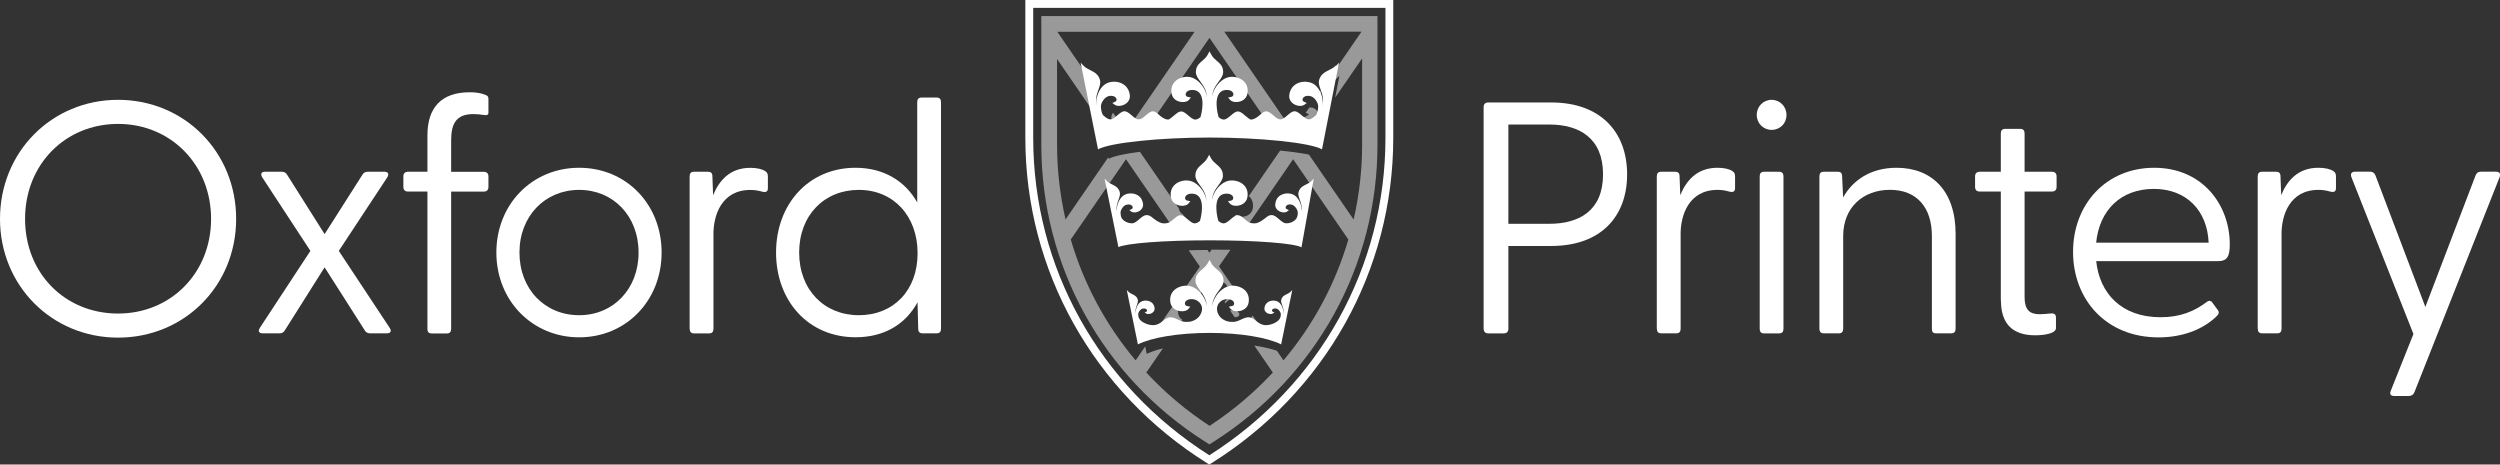 <?xml version="1.0" encoding="UTF-8"?><svg id="Layer_2" xmlns="http://www.w3.org/2000/svg" viewBox="0 0 406.96 75.62"><rect x="0" y="0" width="406.96" height="75.62" fill="#333333" stroke="none"/><defs><style>.cls-1,.cls-2{fill:#fff;}.cls-2{opacity:.5;}</style></defs><g id="Layer_1-2"><g><g><path class="cls-1" d="M0,35.63c0-10.9,8.43-19.38,19.22-19.38s19.22,8.48,19.22,19.38-8.43,19.33-19.22,19.33S0,46.48,0,35.63Zm19.22,15.41c8.59,0,15.14-6.6,15.14-15.41s-6.55-15.46-15.14-15.46-15.14,6.6-15.14,15.46,6.5,15.41,15.14,15.41Z"/><path class="cls-1" d="M42.31,53.35l8.22-12.51-7.84-11.97c-.32-.54-.16-.91,.43-.91h2.74c.43,0,.7,.16,.91,.54l6.07,9.61,6.12-9.61c.21-.38,.48-.54,.91-.54h2.74c.59,0,.75,.38,.43,.91l-7.89,11.97,8.27,12.51c.38,.54,.16,.91-.43,.91h-2.74c-.43,0-.7-.16-.91-.54l-6.5-10.2-6.44,10.2c-.21,.38-.48,.54-.91,.54h-2.74c-.59,0-.81-.38-.43-.91Z"/><path class="cls-1" d="M69.58,53.51V31.18h-3.17c-.48,0-.75-.27-.75-.75v-1.72c0-.48,.27-.75,.75-.75h3.17v-5.96c0-4.51,2.31-6.98,6.87-6.98,.97,0,1.83,.11,2.58,.43,.38,.16,.48,.27,.48,.7v2.2c0,.38-.32,.43-.64,.38-.7-.11-1.29-.16-1.83-.16-3.01,0-3.6,1.88-3.6,4.3v5.1h5.32c.48,0,.75,.27,.75,.75v1.72c0,.48-.27,.75-.75,.75h-5.32v22.34c0,.48-.21,.75-.7,.75h-2.47c-.48,0-.7-.27-.7-.75Z"/><path class="cls-1" d="M80.8,41.11c0-7.84,5.8-13.8,13.48-13.8s13.42,5.96,13.42,13.8-5.8,13.8-13.42,13.8-13.48-5.96-13.48-13.8Zm13.48,10.2c5.53,0,9.67-4.24,9.67-10.2s-4.13-10.2-9.67-10.2-9.72,4.24-9.72,10.2,4.13,10.2,9.72,10.2Z"/><path class="cls-1" d="M112.26,53.51V28.71c0-.48,.21-.75,.7-.75h2.26c.54,0,.75,.21,.75,.81l.11,3.01c1.02-2.47,2.79-4.46,6.07-4.46,1.07,0,1.93,.21,2.42,.54,.32,.21,.43,.43,.43,.91v1.88c0,.59-.38,.7-.97,.54-.7-.21-1.34-.27-1.88-.27-4.73,0-6.01,4.19-6.01,7.14v15.46c0,.48-.21,.75-.7,.75h-2.47c-.48,0-.7-.27-.7-.75Z"/><path class="cls-1" d="M126.33,41.11c0-7.84,5.26-13.8,12.94-13.8,4.62,0,8.11,2.2,10.04,5.64V16.63c0-.48,.21-.75,.7-.75h2.47c.48,0,.7,.27,.7,.75V53.51c0,.48-.21,.75-.7,.75h-2.31c-.48,0-.7-.27-.7-.75l-.11-4.3c-1.93,3.54-5.37,5.69-10.09,5.69-7.68,0-12.94-5.91-12.94-13.8Zm13.48,10.2c5.64,0,9.56-4.03,9.56-10.09s-3.92-10.31-9.56-10.31-9.72,4.13-9.72,10.2,4.08,10.2,9.72,10.2Z"/></g><g><path class="cls-1" d="M241.51,53.51V17.43c0-.48,.27-.75,.75-.75h10.26c8.11,0,12.35,4.89,12.35,11.71s-4.24,11.65-12.35,11.65h-6.98v13.48c0,.48-.27,.75-.75,.75h-2.52c-.48,0-.75-.27-.75-.75Zm10.69-17.08c4.89,0,8.75-2.15,8.75-8.05s-3.87-8.11-8.75-8.11h-6.66v16.16h6.66Z"/><path class="cls-1" d="M269.7,53.51V28.71c0-.48,.21-.75,.7-.75h2.26c.54,0,.75,.21,.75,.8l.11,3.01c1.02-2.47,2.79-4.46,6.07-4.46,1.07,0,1.93,.21,2.42,.54,.32,.21,.43,.43,.43,.91v1.88c0,.59-.38,.7-.97,.54-.7-.21-1.34-.27-1.88-.27-4.73,0-6.01,4.19-6.01,7.14v15.46c0,.48-.21,.75-.7,.75h-2.47c-.48,0-.7-.27-.7-.75Z"/><path class="cls-1" d="M285.97,18.72c0-1.4,1.07-2.47,2.42-2.47s2.42,1.07,2.42,2.47-1.07,2.42-2.42,2.42-2.42-1.07-2.42-2.42Zm.48,9.99c0-.48,.21-.75,.7-.75h2.47c.48,0,.7,.27,.7,.75v24.81c0,.48-.21,.75-.7,.75h-2.47c-.48,0-.7-.27-.7-.75V28.71Z"/><path class="cls-1" d="M296.17,53.51V28.71c0-.48,.21-.75,.7-.75h2.25c.54,0,.75,.21,.75,.8l.16,3.38c1.5-2.68,4.35-4.83,8.7-4.83,5.75,0,9.61,3.76,9.61,10.74v15.46c0,.48-.21,.75-.7,.75h-2.52c-.48,0-.64-.27-.64-.75v-15.09c0-4.67-2.47-7.52-6.82-7.52s-7.62,2.85-7.62,7.52v15.09c0,.48-.21,.75-.7,.75h-2.47c-.48,0-.7-.27-.7-.75Z"/><path class="cls-1" d="M325.7,48.9V31.18h-3.44c-.48,0-.75-.27-.75-.75v-1.72c0-.48,.27-.75,.75-.75h3.44v-6.23c0-.48,.21-.75,.7-.75h2.47c.48,0,.7,.27,.7,.75v6.23h4.46c.48,0,.75,.27,.75,.75v1.72c0,.48-.27,.75-.75,.75h-4.46v17.18c0,2.04,.8,2.79,2.42,2.79,.43,0,1.18-.05,1.67-.11,.8-.11,1.02,.16,1.02,.7v1.66c0,.91-1.99,1.18-3.38,1.18-3.65,0-5.58-1.83-5.58-5.69Z"/><path class="cls-1" d="M337.46,41c0-7.73,5.37-13.69,13.21-13.69s12.3,6.01,12.3,12.46c0,1.93-.38,2.74-1.93,2.74h-19.81c.54,5.21,4.08,9.13,10.47,9.13,3.22,0,5.53-.97,7.57-2.52,.27-.21,.59-.21,.8,.05l.91,1.24c.38,.48,.16,.75-.21,1.13-2.36,2.25-5.75,3.38-9.4,3.38-8.59,0-13.91-6.23-13.91-13.91Zm22.07-1.5c-.21-5.21-3.6-8.75-8.91-8.75s-8.86,3.38-9.4,8.75h18.31Z"/><path class="cls-1" d="M367.52,53.51V28.71c0-.48,.21-.75,.7-.75h2.26c.54,0,.75,.21,.75,.8l.11,3.01c1.02-2.47,2.79-4.46,6.07-4.46,1.07,0,1.93,.21,2.42,.54,.32,.21,.43,.43,.43,.91v1.88c0,.59-.38,.7-.97,.54-.7-.21-1.34-.27-1.88-.27-4.73,0-6.01,4.19-6.01,7.14v15.46c0,.48-.21,.75-.7,.75h-2.47c-.48,0-.7-.27-.7-.75Z"/><path class="cls-1" d="M389.16,63.66l3.71-9.29-10.09-25.51c-.21-.59,0-.91,.59-.91h2.47c.43,0,.7,.21,.86,.64l8.11,21.37,8.16-21.37c.16-.43,.43-.64,.86-.64h2.47c.59,0,.8,.32,.59,.91l-13.85,34.96c-.16,.43-.48,.64-.91,.64h-2.42c-.54,0-.75-.32-.54-.81Z"/></g><g><g><path class="cls-2" d="M212.65,18.41l.44,.2-.38,.28c-.18,.13-.41,.17-.64,.17l-.61,.89c.64,.25,1.29,1.21,1.93,1.21,.14,0,.28-.06,.42-.13l.99-1.44c.02-.15,.05-.29,.06-.46,0-.55-.56-1.44-1.2-1.59-.17-.04-.35-.05-.53-.03l-.57,.83s.04,.06,.08,.08Z"/><path class="cls-2" d="M181.17,18.33c-.16,.27-.26,.55-.26,.78,0,.53,.13,.98,.31,1.35,.39,.33,.78,.68,1.16,.68,.19,0,.38-.09,.58-.21l-1.79-2.6Z"/></g><path class="cls-2" d="M203.89,51.36l2.1,3.06c-.75-.32-1.19-1.04-1.92-1.08-.55-.03-1.06,.29-1.57,.51l-1.14-1.66c.23,.16,.54,.22,.83,.22,.8,0,1.45-.42,1.7-1.05ZM224.23,2.61V23.57c0,19.69-9.98,37.76-26.68,48.34l-.68,.43-.68-.43c-16.71-10.58-26.68-28.65-26.68-48.34V2.61h54.73Zm-2.55,6.97l-4.34,6.31,.7-3.58c-.15,.16-.29,.31-.44,.47-.31,.31-.68,.5-1.09,.71-.24,.12-.48,.24-.7,.39-.41,.29-.65,.63-.78,1.07-.17,.54,.03,1.06,.22,1.57,.15,.42,.29,.82,.35,1.26,.03,.21,.03,.41,.03,.61l-.05,.07c0-.25-.04-.51-.09-.76-.15-.67-.53-1.46-1.15-1.94l7.29-10.6h-22.33l10.64,15.47c-.19,.16-.38,.31-.57,.41-.13,.07-.27,.11-.4,.11-.04,0-.09-.01-.13-.02,0,0-.01,0-.02,0-.04,0-.09-.02-.13-.04,0,0-.02,0-.02,0-.09-.03-.17-.08-.26-.13,0,0,0,0,0,0-.37-.24-.73-.63-1.1-.86,0,0,0,0,0,0-.19-.12-.37-.2-.56-.2-.12,0-.24,.04-.36,.09l-9.51-13.83-10.3,14.97c-.05-.02-.11-.04-.16-.07-.6-.31-1.21-1.15-1.81-1.15-.12,0-.23,.04-.35,.09l10.19-14.82h-22.33l5.91,8.59,1.28,6.36-7.24-10.53v13.98c0,4.14,.49,8.2,1.38,12.14l6.96-10.12,.05,.26c.8-.44,2.66-.84,5.1-1.15l6.34,9.22s0,.03,0,.04c.08,.42,.34,.75,.7,.98l1.39,2.01c-.19-.13-.38-.21-.58-.21-.54,0-1.06,.68-1.62,1.04-.09,.06-.17,.09-.25,.12l-8.25-11.99-8.99,13.07c2.12,7.22,5.7,13.91,10.56,19.67l1.56-2.27,.25,1.22c.67-.34,1.58-.64,2.63-.9l-2.7,3.93c3.02,3.26,6.47,6.18,10.3,8.68,3.83-2.5,7.27-5.43,10.3-8.68l-3.02-4.39c1.42,.21,2.66,.5,3.67,.84l1.08,1.57c4.85-5.76,8.44-12.45,10.56-19.67l-8.99-13.07-7.57,11.01c-.17-.1-.34-.17-.51-.17-.75,0-1.5,1.29-2.25,1.29-.27,0-.54-.17-.81-.38,0-.01,0-.03-.01-.04l1.85-2.69c.22,.24,.61,.34,.95,.34,.89,0,1.62-.52,1.77-1.29,.14-.69,.02-1.41-.51-1.96-.04-.04-.09-.07-.13-.11l5.1-7.41c1.82,.18,3.43,.4,4.69,.65l7.28,10.58c.89-3.93,1.38-7.99,1.38-12.14V9.58Zm-19.94,41.61c0-.18-.1-.34-.25-.46-.22-.18-.54-.24-.83-.24-.14,0-.28,.03-.42,.06l.76,1.11,.39-.08c.23-.04,.35-.2,.35-.4Zm-4.55-10.5l-.32,.46-.31-.46c-1.06,0-2.08,.03-3.06,.06l1.82,2.65-6.09,8.86c-.04,.11-.11,.21-.2,.3l-1.19,1.73c.4,.18,.85,.29,1.25,.28,1.18-.02,1.65-1.05,2.48-1.21l.89-1.29c-.34-.23-.58-.55-.66-.96-.14-.69-.02-1.41,.52-1.96,.49-.5,1.24-.76,2-.76,.21,0,.41,.04,.61,.09l.8-1.16c.05-.33,.18-.63,.42-.92,.17-.2,.38-.37,.58-.55,0,0,0,0,0,0l.15-.22,.03,.05c.26-.23,.51-.47,.68-.77l.31-.56,.31,.56c.21,.38,.52,.65,.86,.94,.2,.18,.41,.35,.58,.55,.32,.37,.45,.76,.45,1.22,0,.57-.36,1.03-.7,1.49-.02,.03-.04,.06-.06,.09l.11,.16c.53-.55,1.23-.99,2.03-.99,.14,0,.27,.02,.41,.03l-3.46-5.04,1.86-2.7c-.75-.01-1.51-.02-2.29-.02-.27,0-.53,0-.8,0Z"/><path class="cls-1" d="M217.43,10.69c-.32,.33-.71,.53-1.13,.74-.25,.13-.51,.25-.73,.41-.42,.3-.67,.66-.82,1.11-.18,.56,.03,1.1,.23,1.64,.16,.44,.3,.86,.36,1.31,.06,.47,.04,.94-.07,1.4,.09-.48,.06-.99-.05-1.47-.22-.96-.87-2.17-2.05-2.44-.74-.17-1.54-.09-2.18,.29-.7,.42-1.04,1.1-1.12,1.82-.09,.8,.47,1.48,1.36,1.69,.36,.08,.79,.08,1.09-.13l.4-.29-.46-.21c-.2-.1-.27-.28-.21-.47,.06-.18,.2-.32,.39-.4,.27-.12,.6-.11,.89-.04,.67,.16,1.25,1.08,1.25,1.66,0,.55-.14,1.02-.32,1.41-.4,.35-.81,.71-1.21,.71-.77,0-1.54-1.32-2.31-1.32-.63,0-1.26,.88-1.89,1.2-.14,.07-.28,.12-.42,.12-.04,0-.09-.01-.14-.02,0,0-.01,0-.02,0-.04-.01-.09-.02-.13-.04,0,0-.02,0-.02,0-.09-.04-.18-.08-.27-.14,0,0,0,0,0,0-.38-.25-.76-.65-1.15-.9,0,0,0,0,0,0-.19-.13-.39-.21-.58-.21-.24,0-.47,.13-.71,.3,0,0-.98,1.03-1.74,1.04-.22,0-.29-.11-.5-.26-.55-.38-1.11-1.06-1.66-1.06-.77,0-1.54,1.32-2.31,1.32-.28,0-.56-.17-.83-.39-.46-1.59-.75-4.43,1.32-4.43,.3,0,.62,.06,.84,.24,.15,.12,.25,.29,.25,.48,0,.2-.12,.36-.35,.41l-.51,.1,.3,.37c.22,.27,.64,.37,1.01,.37,.92,0,1.66-.53,1.82-1.32,.14-.71,.02-1.45-.53-2.01-.5-.52-1.25-.78-2.02-.78-1.22,0-2.21,1.01-2.71,1.89-.25,.45-.44,.95-.49,1.45,.03-.48,.14-.94,.35-1.4,.2-.43,.46-.8,.75-1.19,.35-.47,.71-.95,.71-1.53,0-.47-.13-.88-.45-1.26-.17-.21-.38-.38-.59-.56-.35-.3-.66-.58-.87-.97l-.31-.58-.31,.58c-.21,.39-.53,.67-.87,.97-.21,.18-.42,.36-.59,.56-.32,.38-.45,.79-.45,1.26,0,.58,.37,1.06,.71,1.53,.28,.39,.55,.76,.75,1.19,.21,.45,.32,.92,.35,1.4-.06-.5-.24-1-.49-1.45-.5-.88-1.49-1.89-2.71-1.89-.77,0-1.52,.26-2.02,.78-.55,.57-.67,1.3-.53,2.01,.15,.79,.9,1.32,1.82,1.32,.37,0,.79-.1,1.01-.37l.3-.37-.5-.1c-.23-.04-.35-.21-.35-.41,0-.18,.1-.35,.25-.48,.23-.18,.54-.24,.84-.24,2.07,0,1.78,2.84,1.32,4.43-.28,.22-.56,.39-.83,.39-.77,0-1.54-1.32-2.31-1.32-.55,0-1.11,.68-1.66,1.06-.22,.15-.29,.26-.5,.26-.76,0-1.74-1.03-1.74-1.04-.24-.17-.47-.3-.71-.3-.19,0-.39,.08-.58,.21,0,0,0,0,0,0-.38,.25-.77,.65-1.15,.9,0,0,0,0,0,0-.09,.06-.18,.1-.26,.14,0,0-.02,0-.03,0-.04,.02-.09,.03-.13,.04,0,0-.01,0-.02,0-.04,0-.09,.02-.14,.02-.14,0-.28-.04-.42-.12-.63-.32-1.26-1.2-1.89-1.2-.77,0-1.54,1.32-2.31,1.32-.4,0-.81-.36-1.21-.71-.19-.39-.32-.86-.32-1.41,0-.57,.58-1.5,1.25-1.66,.29-.07,.61-.08,.89,.04,.19,.08,.33,.23,.39,.4,.06,.19,0,.38-.21,.47l-.46,.21,.4,.29c.3,.21,.73,.21,1.09,.13,.89-.21,1.45-.89,1.36-1.69-.08-.72-.42-1.4-1.12-1.82-.64-.38-1.44-.47-2.18-.29-1.18,.28-1.83,1.48-2.05,2.44-.11,.48-.14,.99-.05,1.47-.11-.46-.14-.92-.07-1.4,.06-.46,.21-.88,.36-1.31,.19-.53,.4-1.08,.23-1.64-.14-.46-.39-.81-.81-1.11-.23-.16-.48-.28-.73-.41-.43-.21-.81-.41-1.13-.74-.16-.16-.3-.33-.46-.49l2.83,14.11c1.99-1.1,10.15-1.92,18.15-1.92h.09c8,0,16.23,.81,18.22,1.92l2.77-14.11c-.16,.16-.3,.33-.46,.49"/><path class="cls-1" d="M196.96,39.12c7.54,0,13.79,.49,14.9,1.14l2-11.19c-.12,.13-.23,.26-.36,.38-.25,.26-.55,.41-.89,.58-.2,.1-.4,.2-.57,.32-.33,.23-.53,.51-.64,.87-.14,.44,.03,.86,.18,1.28,.12,.34,.24,.67,.29,1.03,.05,.37,.03,.73-.05,1.09,.07-.38,.04-.78-.04-1.15-.17-.75-.68-1.7-1.61-1.92-.58-.14-1.21-.07-1.71,.23-.55,.33-.81,.86-.87,1.43-.07,.63,.37,1.16,1.07,1.33,.28,.07,.62,.06,.85-.1l.31-.23-.36-.17c-.16-.07-.21-.22-.17-.37,.04-.14,.16-.25,.3-.32,.21-.1,.47-.09,.69-.03,.52,.12,.98,.85,.98,1.3,0,.19-.02,.36-.06,.53-.03,.15-.09,.29-.17,.42-.15,.27-.76,.79-1.66,.78-.77,0-1.55-1.33-2.32-1.33-.15,0,0,0-.15,0-.24,0-.48,.13-.71,.3,0,0-1.16,1.04-1.93,1.04-.22,0-.65,.02-1.1-.26-.57-.37-1.11-1.07-1.67-1.07-.77,0-1.55,1.33-2.32,1.33-.28,0-.56-.17-.84-.39-.46-1.6-.75-4.45,1.33-4.45,.3,0,.62,.06,.84,.24,.16,.12,.25,.29,.25,.48,0,.2-.12,.36-.35,.41l-.51,.1,.3,.37c.22,.28,.65,.38,1.02,.38,.92,0,1.67-.54,1.83-1.33,.14-.72,.02-1.45-.53-2.02-.5-.52-1.26-.78-2.03-.78-1.23,0-2.23,1.02-2.73,1.9-.25,.45-.44,.95-.49,1.45,.03-.48,.14-.95,.35-1.41,.2-.43,.46-.8,.75-1.19,.35-.47,.71-.95,.71-1.54,0-.47-.13-.88-.45-1.26-.17-.21-.38-.39-.59-.57-.35-.3-.67-.58-.88-.97l-.32-.58-.32,.58c-.21,.39-.53,.67-.88,.97-.21,.18-.42,.36-.59,.57-.32,.38-.45,.79-.45,1.26,0,.58,.37,1.06,.71,1.54,.29,.39,.55,.76,.75,1.19,.21,.46,.32,.92,.35,1.41-.06-.5-.24-1-.49-1.45-.5-.88-1.5-1.9-2.73-1.9-.77,0-1.53,.26-2.03,.78-.55,.57-.67,1.3-.53,2.02,.16,.8,.91,1.33,1.83,1.33,.37,0,.79-.1,1.02-.38l.3-.37-.51-.1c-.23-.05-.35-.21-.35-.41,0-.18,.1-.36,.25-.48,.23-.18,.54-.24,.84-.24,2.08,0,1.79,2.85,1.33,4.45-.28,.22-.56,.39-.84,.39-.77,0-1.55-1.33-2.32-1.33-.56,0-1.1,.7-1.67,1.07-.44,.29-.88,.26-1.1,.26-.77,0-1.93-1.04-1.93-1.04-.24-.17-.48-.3-.71-.3-.15,0,0,0-.15,0-.77,0-1.55,1.33-2.32,1.33-.9,0-1.5-.52-1.66-.78-.08-.13-.14-.27-.17-.42-.03-.16-.05-.34-.06-.53,0-.45,.46-1.18,.98-1.3,.23-.05,.48-.06,.69,.03,.15,.07,.26,.18,.3,.32,.05,.15,0,.3-.17,.37l-.36,.17,.31,.23c.23,.17,.57,.17,.85,.1,.69-.16,1.13-.7,1.07-1.33-.06-.57-.33-1.1-.87-1.43-.5-.3-1.13-.37-1.71-.23-.93,.22-1.44,1.16-1.61,1.92-.08,.38-.11,.78-.04,1.15-.08-.36-.11-.72-.05-1.09,.05-.36,.16-.69,.29-1.03,.15-.42,.32-.84,.18-1.28-.11-.36-.31-.64-.64-.87-.18-.13-.38-.22-.57-.32-.33-.16-.64-.32-.89-.58-.12-.13-.23-.26-.36-.38l2.26,11.16c1.26-.63,7.42-1.11,14.84-1.11"/><path class="cls-1" d="M196.86,54.19c5.08,0,9.49,.76,11.69,1.87l1.81-8.85c-.09,.09-.17,.18-.26,.27-.18,.18-.4,.29-.64,.41-.14,.07-.29,.14-.42,.23-.24,.17-.38,.36-.46,.62-.1,.31,.02,.61,.13,.91,.09,.24,.17,.48,.21,.73,.04,.26,.02,.52-.04,.78,.05-.27,.03-.55-.03-.82-.12-.53-.49-1.21-1.16-1.36-.42-.1-.87-.05-1.23,.16-.4,.24-.59,.61-.63,1.01-.05,.45,.27,.83,.77,.94,.2,.05,.45,.05,.62-.07l.23-.16-.26-.12c-.12-.05-.15-.16-.12-.26,.03-.1,.11-.18,.22-.22,.15-.07,.34-.06,.5-.02,.38,.09,.71,.61,.71,.92,0,.13-.02,.26-.04,.38-.02,.1-.07,.2-.12,.3-.06,.12-.14,.22-.24,.32-.47,.45-1.35,.78-2.06,.77-1.29-.02-1.76-1.23-2.73-1.28-.81-.04-1.55,.65-2.33,.73-.1,0-.21,.02-.3,.02-1.31,.06-2.41-.75-2.56-1.87-.15-1.1,.75-1.84,1.65-1.84,.31,0,.63,.06,.87,.24,.16,.12,.26,.3,.26,.48,0,.2-.12,.37-.36,.41l-.52,.1,.31,.37c.23,.28,.66,.38,1.04,.38,.94,0,1.71-.54,1.87-1.34,.14-.72,.02-1.46-.54-2.04-.51-.52-1.29-.79-2.08-.79-1.26,0-2.28,1.03-2.79,1.91-.26,.45-.45,.96-.51,1.46,.03-.49,.15-.96,.36-1.42,.2-.43,.48-.81,.77-1.2,.36-.48,.73-.96,.73-1.55,0-.48-.14-.88-.47-1.27-.18-.21-.39-.39-.6-.57-.36-.3-.68-.58-.9-.98l-.32-.58-.32,.58c-.22,.39-.54,.68-.9,.98-.21,.18-.43,.36-.6,.57-.33,.39-.47,.79-.47,1.27,0,.59,.38,1.07,.73,1.55,.29,.39,.56,.77,.77,1.2,.22,.46,.33,.93,.36,1.42-.06-.5-.25-1.01-.51-1.46-.51-.89-1.53-1.91-2.79-1.91-.79,0-1.56,.27-2.08,.79-.56,.57-.69,1.31-.54,2.04,.16,.8,.93,1.34,1.87,1.34,.38,0,.81-.1,1.04-.38l.31-.37-.52-.1c-.24-.05-.36-.21-.36-.41,0-.19,.1-.36,.26-.48,.23-.18,.56-.24,.87-.24,.93,0,1.83,.84,1.65,1.84-.2,1.11-1.25,1.93-2.56,1.87-.1,0-.2-.01-.3-.02-.79-.07-1.52-.77-2.33-.73-.97,.05-1.43,1.26-2.73,1.28-.71,.01-1.6-.32-2.06-.77-.1-.09-.18-.2-.24-.32-.05-.1-.1-.19-.12-.3-.02-.12-.04-.24-.04-.38,0-.32,.33-.84,.71-.92,.16-.04,.35-.04,.5,.02,.11,.05,.19,.12,.22,.22,.03,.11,0,.21-.12,.26l-.26,.12,.23,.16c.17,.12,.41,.12,.62,.07,.5-.12,.82-.5,.77-.94-.04-.4-.24-.78-.63-1.01-.36-.21-.82-.26-1.23-.16-.67,.15-1.04,.83-1.16,1.36-.06,.27-.08,.55-.03,.82-.06-.26-.08-.51-.04-.78,.04-.26,.12-.49,.21-.73,.11-.3,.23-.6,.13-.91-.08-.25-.22-.45-.46-.62-.13-.09-.27-.16-.42-.23-.24-.12-.46-.23-.64-.41-.09-.09-.17-.18-.26-.27l1.81,8.85c2.2-1.11,6.61-1.87,11.69-1.87"/><path class="cls-1" d="M196.86,75.62l-.34-.21c-18.54-11.59-29.61-31.39-29.61-52.95V0h59.89V22.46c0,21.56-11.07,41.36-29.61,52.95l-.34,.21ZM168.19,1.28V22.46c0,20.99,10.71,40.27,28.67,51.65,17.96-11.39,28.67-30.66,28.67-51.65V1.28h-57.34Z"/></g></g></g></svg>